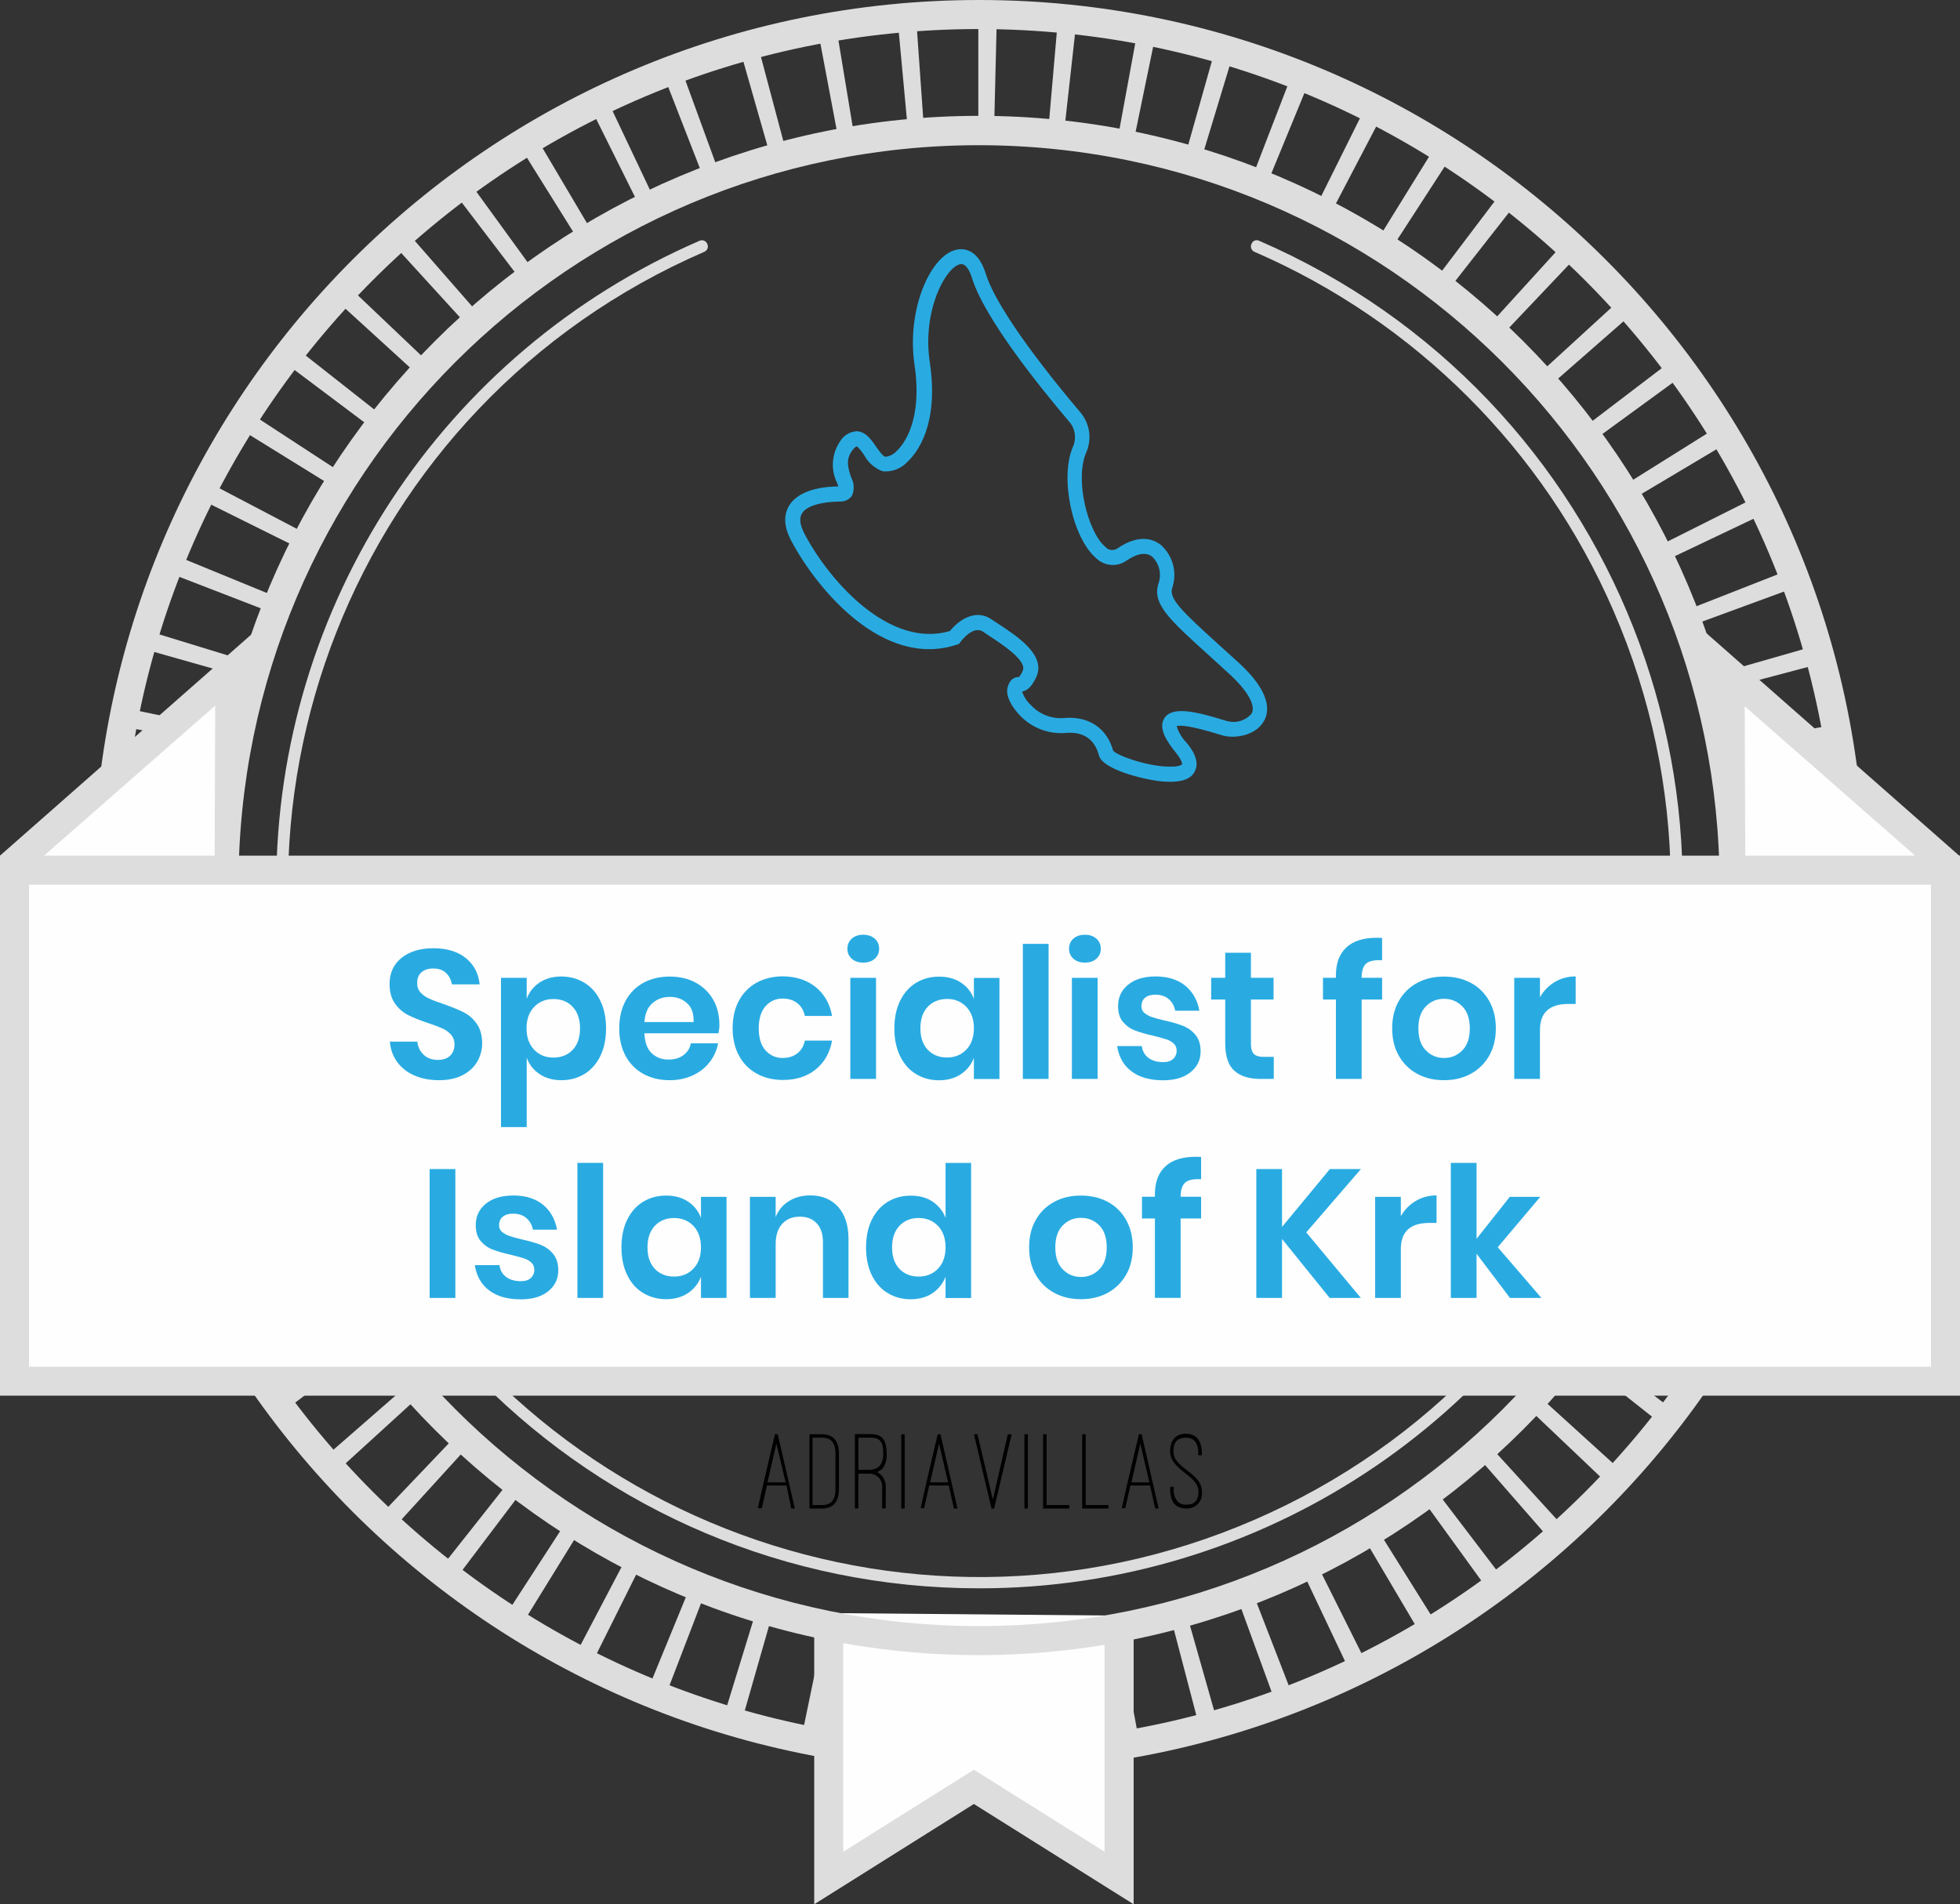 <?xml version="1.0" encoding="utf-8"?>
<!-- Generator: Adobe Illustrator 25.0.1, SVG Export Plug-In . SVG Version: 6.00 Build 0)  -->
<svg version="1.1" id="Layer_1" xmlns="http://www.w3.org/2000/svg" xmlns:xlink="http://www.w3.org/1999/xlink" x="0px" y="0px"
	 viewBox="0 0 246.98 240" style="enable-background:new 0 0 246.98 240;" xml:space="preserve">
<rect x="0" y="0" width="246.98" height="240" fill="#333333" stroke="none"/>
<style type="text/css">
	.st0{fill:#DDDDDD;}
	.st1{fill:#FEFEFE;}
	.st2{fill:#29ABE2;}
	.st3{enable-background:new    ;}
</style>
<g id="Layer_2_1_">
	<g id="Layer_1-2">
		<path class="st0" d="M123.37,223.24c-61.65-0.01-111.62-49.98-111.61-111.63S61.74-0.01,123.39,0
			C185.03,0.01,235,49.98,235,111.62C234.93,173.24,184.99,223.17,123.37,223.24z M123.37,3.66c-59.65,0-108,48.35-108,108
			s48.35,108,108,108s108-48.35,108-108l0,0C231.33,52.03,183,3.7,123.37,3.66z"/>
		<path class="st0" d="M123.42,220.67L123.42,220.67c-0.76,0-1.52,0-2.27,0l0.27-13.17h2V220.67z M131.15,220.4l-0.91-13.14l2-0.17
			l1.21,13.12C132.71,220.28,131.93,220.35,131.15,220.4z M113.37,220.22l-2.31-0.23l1.47-13.1c0.68,0.08,1.35,0.15,2,0.21
			L113.37,220.22z M141.16,219.22l-2.14-13c0.68-0.11,1.35-0.23,2-0.36l2.41,13L141.16,219.22z M103.39,218.84
			c-0.76-0.14-1.52-0.29-2.27-0.45l2.67-12.9c0.67,0.14,1.33,0.27,2,0.39L103.39,218.84z M151,217.14l-3.34-12.75
			c0.67-0.17,1.33-0.35,2-0.54l3.6,12.68L151,217.14z M93.57,216.56l-2.24-0.66l3.87-12.6l2,0.58L93.57,216.56z M160.57,214.14
			l-4.52-12.38c0.65-0.23,1.29-0.47,1.93-0.72l4.76,12.28L160.57,214.14z M84,213.36c-0.73-0.28-1.45-0.57-2.17-0.87l5-12.18
			l1.89,0.76L84,213.36z M169.91,210.26l-5.64-11.9c0.61-0.3,1.23-0.59,1.84-0.9l5.89,11.79c-0.68,0.35-1.37,0.68-2.07,1.01H169.91z
			 M74.77,209.26c-0.7-0.34-1.39-0.7-2.07-1.06l6.12-11.66l1.83,0.93L74.77,209.26z M178.77,205.53l-6.7-11.34l1.74-1.06l7,11.2
			c-0.67,0.42-1.33,0.83-2,1.22L178.77,205.53z M66,204.37c-0.66-0.41-1.32-0.82-2-1.24l7.17-11.06c0.58,0.38,1.15,0.74,1.74,1.1
			L66,204.37z M187.23,200l-7.73-10.67c0.55-0.4,1.1-0.8,1.64-1.21l8,10.5C188.48,199.12,187.85,199.58,187.23,200z M57.67,198.67
			l-1.84-1.42L64,186.91c0.53,0.42,1.07,0.84,1.62,1.25L57.67,198.67z M195.1,193.77l-8.67-9.93c0.51-0.44,1-0.9,1.52-1.36
			l8.88,9.74L195.1,193.77z M49.93,192.24c-0.58-0.52-1.15-1.05-1.71-1.59l9.09-9.54c0.49,0.47,1,0.93,1.49,1.39L49.93,192.24z
			 M202.37,186.8l-9.55-9.08c0.47-0.5,0.94-1,1.4-1.5l9.78,8.88C203.43,185.67,202.9,186.24,202.37,186.8z M42.8,185.12
			c-0.52-0.57-1-1.15-1.55-1.74l9.93-8.66c0.44,0.51,0.9,1,1.36,1.52L42.8,185.12z M209,179.2l-10.37-8.2l1.25-1.62l10.51,8
			C209.92,178,209.45,178.59,209,179.2z M36.4,177.38c-0.47-0.61-0.93-1.24-1.38-1.86l10.67-7.73c0.39,0.55,0.8,1.1,1.21,1.64
			L36.4,177.38z M214.84,171l-11-7.19c0.37-0.57,0.73-1.15,1.09-1.73l11.2,7C215.69,169.71,215.27,170.37,214.84,171z M30.67,169.09
			c-0.41-0.67-0.81-1.33-1.2-2l11.33-6.72c0.35,0.59,0.7,1.17,1.06,1.75L30.67,169.09z M220,162.31l-11.67-6.12
			c0.32-0.6,0.63-1.21,0.94-1.83l11.73,5.88C220.66,160.94,220.31,161.63,220,162.31z M25.81,160.31c-0.35-0.69-0.68-1.39-1-2.09
			l11.9-5.64c0.29,0.62,0.59,1.23,0.89,1.83L25.81,160.31z M224.27,153.18l-12.18-5c0.26-0.63,0.52-1.27,0.77-1.91l12.23,4.73
			c-0.28,0.74-0.57,1.47-0.87,2.18H224.27z M21.69,151.11c-0.29-0.72-0.56-1.45-0.82-2.18l12.37-4.51l0.72,1.92L21.69,151.11z
			 M227.63,143.69L215,139.82c0.2-0.66,0.39-1.31,0.58-2l12.67,3.61C228.08,142.2,227.86,143,227.63,143.69z M18.48,141.56
			c-0.22-0.75-0.42-1.5-0.62-2.25L30.61,136c0.17,0.66,0.35,1.32,0.54,2L18.48,141.56z M230.14,133.93l-12.9-2.68
			c0.14-0.67,0.27-1.34,0.4-2l13,2.4C230.45,132.41,230.3,133.17,230.14,133.93z M16.14,131.75c-0.14-0.76-0.28-1.52-0.4-2.29
			l13-2.14c0.11,0.67,0.22,1.34,0.35,2L16.14,131.75z M231.73,124l-13.09-1.48c0.08-0.67,0.15-1.35,0.21-2l13.12,1.2
			C231.9,122.45,231.82,123.21,231.73,124z M14.78,121.8c-0.07-0.77-0.13-1.54-0.19-2.32l13.14-0.93c0.05,0.68,0.11,1.36,0.17,2
			L14.78,121.8z M232.4,113.96l-13.17-0.27c0-0.68,0-1.37,0-2v-0.2h13.18v0.2c0.02,0.7,0.01,1.48-0.01,2.25V113.96z M27.49,111.76
			H14.31v-0.1c0-0.74,0-1.48,0-2.21l13.17,0.25c0,0.65,0,1.3,0,2L27.49,111.76z M219,104.61c-0.05-0.68-0.11-1.35-0.17-2l13.17-1.26
			c0.07,0.77,0.13,1.54,0.19,2.32L219,104.61z M27.88,102.86l-13.12-1.19c0.07-0.77,0.15-1.54,0.23-2.31l13.1,1.47
			C28,101.5,27.94,102.18,27.88,102.86z M217.96,95.86c-0.11-0.67-0.23-1.33-0.36-2l13-2.43c0.14,0.76,0.28,1.52,0.41,2.29
			L217.96,95.86z M29.09,94.09l-13-2.39c0.14-0.77,0.29-1.53,0.45-2.29l12.9,2.67C29.33,92.75,29.21,93.42,29.09,94.09z
			 M216.09,87.17l-0.54-2l12.66-3.63c0.22,0.75,0.42,1.5,0.62,2.25L216.09,87.17z M31.09,85.47l-12.67-3.59
			c0.21-0.74,0.43-1.49,0.66-2.23l12.59,3.86C31.47,84.16,31.28,84.82,31.09,85.47z M213.46,78.72c-0.23-0.64-0.47-1.27-0.72-1.91
			L225,72c0.29,0.73,0.56,1.45,0.83,2.18L213.46,78.72z M33.9,77.07l-12.29-4.75c0.28-0.73,0.57-1.45,0.86-2.16l12.19,5
			C34.4,75.79,34.15,76.43,33.9,77.07z M210.05,70.57c-0.29-0.62-0.59-1.23-0.9-1.83l11.78-5.91c0.35,0.69,0.69,1.39,1,2.09
			L210.05,70.57z M37.48,69l-11.8-5.86c0.35-0.7,0.7-1.39,1.06-2.08l11.67,6.12C38.09,67.74,37.78,68.34,37.48,69z M205.89,62.82
			c-0.35-0.59-0.7-1.17-1.06-1.75l11.18-7c0.41,0.65,0.81,1.31,1.21,2L205.89,62.82z M41.79,61.21l-11.2-6.93
			c0.41-0.66,0.82-1.32,1.25-2l11,7.18C42.51,60.06,42.15,60.63,41.79,61.21z M201,55.37c-0.4-0.55-0.81-1.1-1.22-1.64l10.5-8
			c0.46,0.61,0.93,1.23,1.38,1.86L201,55.37z M46.8,53.9L36.28,46c0.47-0.62,0.94-1.23,1.42-1.84l10.35,8.15
			C47.63,52.81,47.21,53.36,46.8,53.9z M195.5,48.45c-0.45-0.51-0.9-1-1.36-1.52l9.72-8.9c0.53,0.58,1,1.15,1.55,1.74L195.5,48.45z
			 M52.5,47.09l-9.73-8.88c0.52-0.57,1-1.14,1.58-1.7l9.55,9.08c-0.52,0.49-0.99,0.99-1.45,1.5H52.5z M189.42,42.09l-1.5-1.4
			l8.86-9.74c0.58,0.52,1.14,1.05,1.7,1.58L189.42,42.09z M58.71,40.82l-8.88-9.73l1.73-1.55l8.67,9.92
			C59.72,39.9,59.22,40.36,58.71,40.82z M182.71,36.27L181.05,35L189,24.5c0.62,0.46,1.23,0.93,1.83,1.41L182.71,36.27z
			 M65.52,35.15l-8-10.5c0.62-0.47,1.24-0.93,1.86-1.38l7.74,10.66L65.52,35.15z M175.46,31.15L173.73,30l6.93-11.2
			c0.66,0.41,1.32,0.82,2,1.24L175.46,31.15z M72.81,30.15L65.85,19c0.66-0.41,1.32-0.82,2-1.21l6.71,11.34L72.81,30.15z
			 M167.81,26.66L166,25.7l5.86-11.79c0.7,0.34,1.39,0.69,2.07,1.05L167.81,26.66z M80.52,25.84L74.63,14l2.09-1l5.64,11.9
			c-0.61,0.31-1.23,0.61-1.83,0.92L80.52,25.84z M159.77,22.91l-1.9-0.76l4.74-12.29c0.73,0.28,1.45,0.57,2.17,0.87L159.77,22.91z
			 M88.6,22.25L83.83,10L86,9.13l4.52,12.38c-0.64,0.23-1.28,0.49-1.91,0.72L88.6,22.25z M151.42,19.92l-2-0.57L153,6.67
			c0.75,0.21,1.5,0.43,2.24,0.66L151.42,19.92z M97,19.41L93.38,6.74c0.74-0.21,1.49-0.42,2.23-0.61L99,18.87
			C98.33,19.04,97.67,19.22,97,19.41z M142.87,17.72c-0.67-0.14-1.33-0.27-2-0.39l2.39-13l2.28,0.44L142.87,17.72z M105.62,17.38
			l-2.44-12.95L105.47,4l2.15,13C106.95,17.12,106.28,17.25,105.62,17.38L105.62,17.38z M134.12,16.33l-2-0.2L133.26,3
			c0.77,0.07,1.55,0.15,2.32,0.24L134.12,16.33z M114.38,16.15L113.16,3l2.32-0.19L116.41,16C115.73,16,115.05,16.09,114.38,16.15
			L114.38,16.15z M125.28,15.75h-2V2.56h0.15h2.17L125.28,15.75z"/>
		<polygon class="st1" points="104.43,203.3 104.43,236.69 122.72,225.2 141.02,236.69 141.02,203.62 		"/>
		<polygon class="st0" points="142.85,240 122.72,227.36 102.6,240 102.6,204.72 106.26,204.72 106.26,233.38 122.72,223.04 
			139.19,233.38 139.19,204.72 142.85,204.72 		"/>
		<path class="st0" d="M123.37,208.6c-53.57,0-97-43.43-97-97s43.43-97,97-97s97,43.43,97,97v0
			C220.32,165.15,176.92,208.55,123.37,208.6z M123.37,18.3c-51.54,0-93.32,41.78-93.32,93.32s41.78,93.32,93.32,93.32
			s93.32-41.78,93.32-93.32C216.63,60.1,174.89,18.36,123.37,18.3z"/>
		<path class="st0" d="M123.37,200.18c-48.92,0-88.57-39.66-88.56-88.58c0-35.28,20.95-67.2,53.31-81.24
			c0.35-0.18,0.79-0.04,0.97,0.31c0.01,0.02,0.02,0.04,0.03,0.07c0.18,0.36,0.03,0.8-0.33,0.98c-0.02,0.01-0.03,0.02-0.05,0.02
			c-44.13,19.15-64.38,70.44-45.23,114.57s70.44,64.38,114.57,45.23s64.38-70.44,45.23-114.57c-8.79-20.27-24.96-36.44-45.23-45.23
			c-0.37-0.15-0.55-0.58-0.4-0.95c0.01-0.02,0.01-0.03,0.02-0.05c0.14-0.37,0.54-0.56,0.91-0.42c0.03,0.01,0.06,0.02,0.09,0.04
			c44.87,19.47,65.46,71.63,45.99,116.51c-14.04,32.37-45.96,53.31-81.24,53.31L123.37,200.18z"/>
		<polygon class="st1" points="29.63,109.56 29.63,98.93 33.21,81.13 1.82,109.34 		"/>
		<polygon class="st0" points="2.46,110.55 0,107.84 35.04,77 29.89,100.69 29.9,110.1 27.04,110.07 27.12,88.93 		"/>
		<polygon class="st1" points="217.34,109.64 217.34,99.01 213.76,81.21 245.15,109.42 		"/>
		<polygon class="st0" points="244.51,110.63 246.97,107.92 211.93,77.08 217.08,100.77 217.07,110.18 219.93,110.15 219.85,89.01 
					"/>
		<rect x="1.83" y="109.67" class="st1" width="243.32" height="64.41"/>
		<path class="st0" d="M247,175.9H0v-68.06h247V175.9z M3.66,172.25h239.66V111.5H3.66V172.25z"/>
		<path class="st2" d="M147.47,98.53c-0.52,0-1.04-0.03-1.55-0.1c-1.82-0.23-7-1.43-7.45-3.25c-0.38-1.45-1.44-3.11-4.35-2.79
			c-2.32,0.13-4.55-0.87-6-2.68c-0.46-0.54-1.48-1.93-1.14-3.12c0.25-0.86,0.69-1.25,1.43-1.27l0,0c0.19-0.23,0.35-0.48,0.46-0.76
			c0.6-1.26-2.5-3.3-4.17-4.39l-0.82-0.55c-1.28-0.87-2.83,1.26-2.85,1.28l-0.18,0.25l-0.29,0.1c-9.35,3.08-17.69-7.14-20.8-13
			c-1-1.81-1.06-3.35-0.29-4.57c1.37-2.2,5-2.37,6.15-2.37l0,0c0-0.16-0.11-0.36-0.17-0.51c-0.79-1.66-0.64-3.61,0.38-5.13
			c0.43-0.75,1.21-1.24,2.07-1.32l0,0c1.13,0,1.86,1,2.49,1.94c0.34,0.48,0.85,1.21,1.16,1.28c0.57-0.05,1.1-0.33,1.47-0.76
			c0.79-0.75,3.28-3.73,2.21-10.89c-1-6.9,2-13.71,5.26-14.44c0.78-0.19,2.71-0.25,3.72,3c1.51,4.88,8.83,13.84,11.91,17.47
			c1.21,1.41,1.5,3.39,0.75,5.09c-1.47,3.36,0.2,10,2.4,11.87c0.39,0.47,1.09,0.55,1.58,0.18c2.76-1.88,4.58-1.08,5.41-0.43
			c1.52,1.34,2.1,3.45,1.47,5.38c-0.5,1.37,1.12,2.92,5.85,7.21l2.56,2.32c3.94,3.62,3.88,6,3.13,7.3c-1,1.84-3.71,2.25-5.16,1.83
			l-0.61-0.18c-3.54-1.08-4.81-1.15-5.23-1c0.25,0.8,0.69,1.52,1.28,2.12c0.44,0.54,1.76,2.18,1,3.58
			C150.13,98.11,149.08,98.53,147.47,98.53z M140.27,94.62c0.61,0.68,4.74,2.11,7.43,2c1,0,1.25-0.29,1.26-0.29s0.07-0.4-0.8-1.49
			c-1.11-1.36-2.27-3.09-1.42-4.35c1-1.54,4.09-0.77,7.38,0.24l0.58,0.17c1.1,0.28,2.26-0.09,3-0.94c0.58-1-0.43-2.85-2.77-5
			l-2.54-2.32c-5.17-4.67-7.31-6.61-6.36-9.24c0.35-1.16,0.02-2.41-0.85-3.25c-1-0.75-2.26-0.14-3.2,0.49
			c-1.18,0.85-2.8,0.73-3.84-0.28c-3-2.54-4.64-10.16-2.93-14.07c0.46-1.04,0.29-2.26-0.46-3.12c-3.91-4.61-10.71-13.1-12.27-18.13
			c-0.22-0.73-0.73-1.91-1.5-1.74c-1.88,0.43-4.78,5.93-3.82,12.33c1.18,7.85-1.55,11.38-2.78,12.54c-0.79,0.88-1.96,1.34-3.14,1.23
			c-0.99-0.36-1.82-1.07-2.32-2c-0.26-0.38-0.76-1.09-1-1.15c-0.22,0.15-0.4,0.34-0.55,0.56c-0.8,1.08-0.55,2.09-0.1,3.4
			c0.38,0.71,0.41,1.55,0.08,2.28c-0.33,0.45-0.85,0.72-1.41,0.72h-0.1c-1,0-4,0.18-4.78,1.49c-0.38,0.61-0.26,1.51,0.37,2.68
			c3.27,6.14,10.79,14.37,18.27,12.15c1-1.25,3.15-2.9,5.24-1.47c0.24,0.16,0.5,0.34,0.79,0.52c2.45,1.61,6.15,4,4.84,6.78
			c-0.54,1.13-1.05,1.66-1.77,1.8c0.22,0.66,0.6,1.25,1.12,1.72c1.03,1.11,2.49,1.7,4,1.63C137.1,90.17,139.47,91.71,140.27,94.62z"
			/>
		<g class="st3">
			<path class="st2" d="M60.12,133.83c-0.41,0.7-1.03,1.26-1.84,1.68c-0.81,0.42-1.8,0.63-2.97,0.63c-1.15,0-2.18-0.2-3.08-0.59
				c-0.91-0.39-1.63-0.96-2.17-1.69c-0.54-0.73-0.85-1.59-0.93-2.58h3.45c0.08,0.66,0.34,1.21,0.79,1.64
				c0.45,0.44,1.05,0.66,1.81,0.66c0.67,0,1.19-0.18,1.55-0.54c0.36-0.36,0.54-0.82,0.54-1.39c0-0.51-0.15-0.92-0.44-1.25
				c-0.29-0.33-0.66-0.59-1.1-0.79s-1.06-0.43-1.84-0.69c-1.01-0.34-1.84-0.67-2.48-1c-0.64-0.33-1.19-0.81-1.64-1.44
				c-0.45-0.63-0.68-1.45-0.68-2.46c0-1.39,0.5-2.49,1.51-3.3c1-0.8,2.33-1.21,3.99-1.21c1.72,0,3.09,0.41,4.11,1.24
				c1.02,0.83,1.6,1.93,1.74,3.31h-3.5c-0.09-0.58-0.34-1.06-0.74-1.44c-0.4-0.38-0.94-0.56-1.63-0.56c-0.6,0-1.08,0.16-1.45,0.47
				c-0.37,0.31-0.55,0.77-0.55,1.37c0,0.48,0.14,0.87,0.43,1.19s0.64,0.57,1.08,0.77s1.03,0.42,1.78,0.67
				c1.04,0.37,1.89,0.71,2.54,1.04c0.65,0.32,1.21,0.8,1.67,1.45c0.46,0.64,0.69,1.49,0.69,2.53
				C60.74,132.37,60.53,133.13,60.12,133.83z"/>
			<path class="st2" d="M73.64,123.86c0.86,0.52,1.53,1.28,2.01,2.27c0.48,0.99,0.72,2.15,0.72,3.48s-0.24,2.49-0.72,3.48
				c-0.48,0.99-1.15,1.74-2.01,2.27c-0.86,0.52-1.82,0.78-2.9,0.78s-1.99-0.26-2.75-0.77c-0.76-0.51-1.3-1.2-1.62-2.06v8.74h-3.24
				v-18.81h3.24v2.64c0.32-0.86,0.86-1.54,1.62-2.05c0.76-0.51,1.68-0.76,2.75-0.76S72.78,123.34,73.64,123.86z M67.3,126.91
				c-0.64,0.67-0.95,1.57-0.95,2.7c0,1.12,0.32,2.01,0.95,2.68c0.64,0.67,1.44,1,2.43,1c1.01,0,1.82-0.33,2.44-0.98
				c0.61-0.65,0.92-1.55,0.92-2.7s-0.31-2.05-0.92-2.71c-0.61-0.66-1.43-0.99-2.44-0.99C68.75,125.91,67.94,126.24,67.3,126.91z"/>
			<path class="st2" d="M90.54,130.23h-9.34c0.05,1.13,0.35,1.97,0.92,2.51c0.57,0.54,1.27,0.8,2.12,0.8c0.75,0,1.38-0.18,1.87-0.55
				c0.5-0.37,0.82-0.87,0.95-1.5h3.43c-0.17,0.89-0.53,1.69-1.08,2.39c-0.55,0.71-1.26,1.26-2.13,1.66s-1.83,0.6-2.89,0.6
				c-1.24,0-2.35-0.26-3.31-0.79c-0.97-0.53-1.72-1.29-2.25-2.27s-0.8-2.14-0.8-3.47s0.27-2.5,0.8-3.48
				c0.54-0.99,1.29-1.74,2.25-2.27c0.97-0.52,2.07-0.78,3.31-0.78c1.26,0,2.36,0.26,3.3,0.78s1.67,1.24,2.19,2.15
				c0.51,0.91,0.77,1.95,0.77,3.12C90.66,129.45,90.62,129.82,90.54,130.23z M86.58,126.44c-0.59-0.54-1.31-0.8-2.17-0.8
				c-0.87,0-1.61,0.27-2.21,0.8c-0.6,0.54-0.93,1.33-0.99,2.37h6.19C87.44,127.76,87.17,126.97,86.58,126.44z"/>
			<path class="st2" d="M102.79,124.41c1.1,0.89,1.78,2.1,2.06,3.63h-3.43c-0.14-0.67-0.45-1.21-0.94-1.6
				c-0.49-0.39-1.11-0.59-1.86-0.59c-0.86,0-1.58,0.32-2.15,0.96s-0.86,1.57-0.86,2.79s0.29,2.16,0.86,2.79
				c0.58,0.63,1.29,0.95,2.15,0.95c0.75,0,1.37-0.2,1.86-0.59c0.49-0.39,0.8-0.92,0.94-1.6h3.43c-0.28,1.53-0.96,2.74-2.06,3.63
				c-1.1,0.89-2.47,1.33-4.11,1.33c-1.24,0-2.35-0.26-3.31-0.79c-0.97-0.53-1.72-1.29-2.25-2.27s-0.8-2.14-0.8-3.47
				s0.27-2.5,0.8-3.48c0.54-0.99,1.29-1.74,2.25-2.27c0.97-0.52,2.07-0.78,3.31-0.78C100.33,123.08,101.7,123.52,102.79,124.41z"/>
			<path class="st2" d="M107.33,118.3c0.37-0.33,0.85-0.49,1.45-0.49s1.08,0.17,1.45,0.49c0.37,0.33,0.55,0.76,0.55,1.28
				c0,0.51-0.18,0.92-0.55,1.25c-0.37,0.33-0.85,0.49-1.45,0.49s-1.08-0.16-1.45-0.49c-0.37-0.33-0.55-0.75-0.55-1.25
				C106.78,119.06,106.97,118.63,107.33,118.3z M110.39,123.24v12.74h-3.24v-12.74H110.39z"/>
			<path class="st2" d="M121.09,123.84c0.77,0.51,1.31,1.19,1.63,2.05v-2.64h3.22v12.74h-3.22v-2.67c-0.32,0.86-0.87,1.54-1.63,2.06
				c-0.77,0.51-1.69,0.77-2.76,0.77s-2.04-0.26-2.9-0.78c-0.86-0.52-1.53-1.28-2.01-2.27c-0.48-0.99-0.72-2.15-0.72-3.48
				s0.24-2.5,0.72-3.48c0.48-0.99,1.15-1.74,2.01-2.27c0.86-0.52,1.82-0.78,2.9-0.78S120.32,123.33,121.09,123.84z M116.9,126.89
				c-0.61,0.66-0.92,1.56-0.92,2.71s0.31,2.05,0.92,2.7c0.61,0.65,1.43,0.98,2.44,0.98c0.98,0,1.79-0.33,2.43-1
				c0.64-0.67,0.95-1.56,0.95-2.68c0-1.13-0.32-2.04-0.95-2.7c-0.64-0.67-1.45-1-2.43-1C118.33,125.91,117.51,126.24,116.9,126.89z"
				/>
			<path class="st2" d="M132.13,118.96v17.02h-3.24v-17.02H132.13z"/>
			<path class="st2" d="M135.26,118.3c0.37-0.33,0.85-0.49,1.45-0.49c0.6,0,1.08,0.17,1.45,0.49c0.37,0.33,0.55,0.76,0.55,1.28
				c0,0.51-0.18,0.92-0.55,1.25c-0.37,0.33-0.85,0.49-1.45,0.49c-0.6,0-1.08-0.16-1.45-0.49c-0.37-0.33-0.55-0.75-0.55-1.25
				C134.7,119.06,134.89,118.63,135.26,118.3z M138.31,123.24v12.74h-3.24v-12.74H138.31z"/>
			<path class="st2" d="M149.38,124.25c0.93,0.78,1.52,1.82,1.75,3.13h-3.04c-0.12-0.61-0.4-1.11-0.83-1.47
				c-0.43-0.37-0.99-0.55-1.68-0.55c-0.55,0-0.98,0.13-1.29,0.39c-0.31,0.26-0.46,0.62-0.46,1.06c0,0.35,0.12,0.64,0.37,0.85
				c0.25,0.21,0.55,0.38,0.92,0.51s0.9,0.27,1.59,0.44c0.97,0.21,1.75,0.44,2.36,0.68s1.13,0.61,1.56,1.13
				c0.44,0.51,0.66,1.21,0.66,2.08c0,1.09-0.43,1.97-1.28,2.64c-0.85,0.68-2,1.01-3.44,1.01c-1.66,0-2.98-0.37-3.98-1.12
				s-1.6-1.8-1.82-3.19h3.11c0.08,0.63,0.35,1.12,0.83,1.48c0.47,0.36,1.1,0.54,1.86,0.54c0.55,0,0.97-0.13,1.26-0.4
				c0.29-0.27,0.44-0.62,0.44-1.05c0-0.37-0.13-0.67-0.38-0.9s-0.57-0.41-0.94-0.53c-0.38-0.12-0.91-0.27-1.6-0.44
				c-0.95-0.21-1.72-0.43-2.31-0.66c-0.59-0.22-1.1-0.58-1.52-1.07c-0.42-0.49-0.63-1.16-0.63-2.02c0-1.1,0.42-2,1.27-2.69
				c0.84-0.69,2.01-1.04,3.5-1.04C147.2,123.08,148.44,123.47,149.38,124.25z"/>
			<path class="st2" d="M160.51,133.2v2.78h-1.7c-1.43,0-2.52-0.35-3.28-1.04s-1.14-1.84-1.14-3.45v-5.52h-1.77v-2.74h1.77v-3.15
				h3.24v3.15h2.85v2.74h-2.85v5.57c0,0.61,0.12,1.04,0.37,1.29c0.25,0.25,0.66,0.37,1.24,0.37H160.51z"/>
			<path class="st2" d="M172.15,121.44c-0.38,0.34-0.57,0.93-0.57,1.77v0.02h2.58v2.74h-2.58v10.01h-3.24v-10.01h-1.63v-2.74h1.63
				v-0.3c0-1.52,0.43-2.69,1.3-3.51c0.87-0.82,2.15-1.23,3.85-1.23c0.29,0,0.51,0.01,0.67,0.02v2.81
				C173.2,120.97,172.53,121.11,172.15,121.44z"/>
			<path class="st2" d="M185.31,123.86c0.99,0.52,1.77,1.28,2.33,2.27c0.57,0.99,0.85,2.15,0.85,3.48s-0.28,2.49-0.85,3.47
				s-1.35,1.74-2.33,2.27c-0.99,0.53-2.1,0.79-3.35,0.79s-2.36-0.26-3.35-0.79s-1.77-1.29-2.33-2.27c-0.57-0.98-0.85-2.14-0.85-3.47
				s0.28-2.5,0.85-3.48c0.57-0.99,1.34-1.74,2.33-2.27s2.1-0.78,3.35-0.78S184.33,123.34,185.31,123.86z M179.67,126.84
				c-0.63,0.64-0.94,1.56-0.94,2.77s0.31,2.13,0.94,2.77c0.63,0.64,1.39,0.96,2.3,0.96c0.9,0,1.67-0.32,2.3-0.96
				s0.94-1.56,0.94-2.77s-0.31-2.13-0.94-2.77s-1.4-0.96-2.3-0.96C181.06,125.88,180.3,126.2,179.67,126.84z"/>
			<path class="st2" d="M195.93,123.76c0.78-0.47,1.66-0.7,2.62-0.7v3.47h-0.94c-2.38,0-3.56,1.1-3.56,3.31v6.14h-3.24v-12.74h3.24
				v2.44C194.52,124.86,195.15,124.22,195.93,123.76z"/>
		</g>
		<g class="st3">
			<path class="st2" d="M57.38,147.34v16.24h-3.24v-16.24H57.38z"/>
			<path class="st2" d="M68.44,151.85c0.94,0.78,1.52,1.83,1.75,3.13h-3.04c-0.12-0.61-0.4-1.1-0.83-1.47
				c-0.43-0.37-0.99-0.55-1.68-0.55c-0.55,0-0.98,0.13-1.29,0.39c-0.31,0.26-0.46,0.61-0.46,1.06c0,0.35,0.12,0.64,0.37,0.85
				c0.25,0.21,0.55,0.38,0.92,0.51c0.37,0.12,0.9,0.27,1.59,0.44c0.97,0.21,1.75,0.44,2.36,0.68c0.61,0.24,1.13,0.61,1.56,1.13
				s0.66,1.21,0.66,2.08c0,1.09-0.43,1.97-1.28,2.65s-2,1.01-3.44,1.01c-1.66,0-2.98-0.37-3.98-1.12c-1-0.74-1.6-1.81-1.82-3.19
				h3.11c0.08,0.63,0.35,1.12,0.83,1.48s1.1,0.54,1.86,0.54c0.55,0,0.97-0.13,1.26-0.4c0.29-0.27,0.44-0.62,0.44-1.05
				c0-0.37-0.13-0.67-0.38-0.9c-0.25-0.23-0.57-0.41-0.94-0.53c-0.38-0.12-0.91-0.27-1.6-0.44c-0.95-0.21-1.72-0.43-2.31-0.66
				c-0.59-0.22-1.1-0.58-1.52-1.07c-0.42-0.49-0.63-1.17-0.63-2.02c0-1.1,0.42-2,1.27-2.69c0.84-0.69,2.01-1.04,3.5-1.04
				C66.26,150.68,67.5,151.07,68.44,151.85z"/>
			<path class="st2" d="M76,146.56v17.02h-3.24v-17.02H76z"/>
			<path class="st2" d="M86.7,151.44c0.77,0.51,1.31,1.19,1.63,2.05v-2.65h3.22v12.74h-3.22v-2.67c-0.32,0.86-0.87,1.54-1.63,2.06
				c-0.77,0.51-1.69,0.77-2.76,0.77s-2.04-0.26-2.9-0.78c-0.86-0.52-1.53-1.28-2.01-2.27c-0.48-0.99-0.72-2.15-0.72-3.48
				s0.24-2.5,0.72-3.48c0.48-0.99,1.15-1.74,2.01-2.27c0.86-0.52,1.82-0.78,2.9-0.78S85.93,150.93,86.7,151.44z M82.51,154.5
				c-0.61,0.66-0.92,1.56-0.92,2.71s0.31,2.05,0.92,2.7c0.61,0.65,1.43,0.98,2.44,0.98c0.98,0,1.79-0.33,2.43-1s0.95-1.56,0.95-2.68
				c0-1.13-0.32-2.04-0.95-2.7s-1.45-1-2.43-1C83.94,153.51,83.13,153.84,82.51,154.5z"/>
			<path class="st2" d="M105.61,152.1c0.87,0.97,1.31,2.32,1.31,4.07v7.41h-3.22v-7.04c0-1.01-0.26-1.8-0.78-2.36
				c-0.52-0.56-1.23-0.84-2.14-0.84c-0.92,0-1.66,0.3-2.21,0.9c-0.55,0.6-0.83,1.46-0.83,2.58v6.76H94.5v-12.74h3.24v2.55
				c0.34-0.86,0.89-1.53,1.67-2.01c0.77-0.48,1.67-0.72,2.68-0.72C103.56,150.65,104.73,151.14,105.61,152.1z"/>
			<path class="st2" d="M117.51,151.44c0.76,0.51,1.31,1.19,1.64,2.05v-6.92h3.22v17.02h-3.22v-2.67c-0.34,0.86-0.89,1.54-1.64,2.06
				c-0.76,0.51-1.68,0.77-2.75,0.77s-2.04-0.26-2.9-0.78c-0.86-0.52-1.53-1.28-2.01-2.27c-0.48-0.99-0.72-2.15-0.72-3.48
				s0.24-2.5,0.72-3.48c0.48-0.99,1.15-1.74,2.01-2.27c0.86-0.52,1.82-0.78,2.9-0.78S116.75,150.93,117.51,151.44z M113.33,154.5
				c-0.61,0.66-0.92,1.56-0.92,2.71s0.31,2.05,0.92,2.7c0.61,0.65,1.43,0.98,2.44,0.98c0.98,0,1.79-0.33,2.43-1s0.95-1.56,0.95-2.68
				c0-1.13-0.32-2.04-0.95-2.7s-1.45-1-2.43-1C114.76,153.51,113.95,153.84,113.33,154.5z"/>
			<path class="st2" d="M139.56,151.46c0.99,0.52,1.77,1.28,2.33,2.27s0.85,2.15,0.85,3.48s-0.28,2.49-0.85,3.47
				c-0.57,0.98-1.35,1.74-2.33,2.27c-0.99,0.53-2.1,0.79-3.35,0.79s-2.36-0.26-3.35-0.79c-0.99-0.53-1.77-1.28-2.33-2.27
				c-0.57-0.98-0.85-2.14-0.85-3.47s0.28-2.5,0.85-3.48c0.57-0.99,1.34-1.74,2.33-2.27s2.1-0.78,3.35-0.78
				S138.58,150.94,139.56,151.46z M133.92,154.44c-0.63,0.64-0.94,1.56-0.94,2.77c0,1.21,0.31,2.14,0.94,2.77
				c0.63,0.64,1.39,0.96,2.3,0.96c0.9,0,1.67-0.32,2.3-0.96c0.63-0.64,0.94-1.56,0.94-2.77c0-1.21-0.31-2.13-0.94-2.77
				c-0.63-0.64-1.4-0.95-2.3-0.95C135.31,153.48,134.55,153.8,133.92,154.44z"/>
			<path class="st2" d="M149.35,149.04c-0.38,0.34-0.58,0.93-0.58,1.77v0.02h2.58v2.74h-2.58v10h-3.24v-10h-1.63v-2.74h1.63v-0.3
				c0-1.52,0.43-2.69,1.3-3.51c0.87-0.82,2.15-1.23,3.85-1.23c0.29,0,0.51,0.01,0.67,0.02v2.81
				C150.4,148.57,149.73,148.71,149.35,149.04z"/>
			<path class="st2" d="M164.6,155.32l6.88,8.26h-3.93l-6-7.43v7.43h-3.24v-16.24h3.24v7.29l6.03-7.29h3.91L164.6,155.32z"/>
			<path class="st2" d="M178.4,151.36c0.78-0.47,1.66-0.7,2.62-0.7v3.47h-0.94c-2.38,0-3.56,1.1-3.56,3.31v6.14h-3.24v-12.74h3.24
				v2.44C176.99,152.46,177.62,151.82,178.4,151.36z"/>
			<path class="st2" d="M190.27,163.58l-4.21-5.57v5.57h-3.24v-17.02h3.24v9.57l4.19-5.29h3.84l-5.36,6.35l5.5,6.39H190.27z"/>
		</g>
		<path d="M118.33,181.94l1.14,4.89h-2.27L118.33,181.94z M120.2,190.12h0.45l-2.14-9.36h-0.35l-1.42,6.07l0,0l-0.73,3.25h0.44
			l0.64-2.86h2.47L120.2,190.12z M114,180.76h-0.43v9.36H114L114,180.76z M108.17,181.19h1.53c1.24,0,1.6,0.58,1.6,2
			s-0.64,2.06-1.88,2.06h-1.25V181.19z M111.62,187.51c0.03-0.61-0.19-1.21-0.63-1.65c-0.14-0.14-0.3-0.25-0.47-0.34
			c0.25-0.1,0.49-0.25,0.69-0.43c0.39-0.54,0.57-1.2,0.52-1.86c0-1.71-0.53-2.49-2-2.49h-2v9.37h0.43v-4.38h1.25
			c0.89-0.08,1.67,0.57,1.75,1.45c0.01,0.11,0.01,0.22,0,0.33v2.6h0.45L111.62,187.51z M103.55,181.19c1.21,0,1.73,0.65,1.73,2.1
			v4.3c0,1.45-0.52,2.1-1.73,2.1h-1.17v-8.5L103.55,181.19z M103.55,190.12c1.49,0,2.17-0.86,2.17-2.53v-4.3
			c0-1.67-0.68-2.53-2.17-2.53H102v9.36H103.55z M97.83,181.94l1.17,4.89h-2.29L97.83,181.94z M99.71,190.12h0.45L98,180.76h-0.35
			l-1.42,6.07l0,0l-0.74,3.25H96l0.64-2.86h2.47L99.71,190.12z"/>
		<path d="M147.45,187.64c0,1.65,0.67,2.47,2,2.47c1.03,0.08,1.93-0.69,2.01-1.72c0.01-0.14,0.01-0.28-0.01-0.41
			c0-2.4-3.59-2.85-3.59-5.07c0-1.21,0.57-1.72,1.57-1.72s1.57,0.64,1.57,2v0.22h0.45v-0.22c0-1.61-0.7-2.49-2-2.49s-2,0.81-2,2.21
			c0,2.42,3.57,3,3.57,5.07c0,1.24-0.57,1.66-1.57,1.66c-0.36,0.02-0.72-0.1-1-0.34c-0.42-0.46-0.62-1.08-0.55-1.7v-0.21h-0.43
			L147.45,187.64z M143.69,181.94l1.14,4.89h-2.26L143.69,181.94z M145.57,190.12H146l-2.14-9.36h-0.35l-1.42,6.07l0,0l-0.74,3.25
			h0.45l0.64-2.86h2.47L145.57,190.12z M139.67,189.69h-2.86v-8.93h-0.44v9.36h3.3V189.69z M134.75,189.69h-2.87v-8.93h-0.44v9.36
			h3.31V189.69z M129.52,180.76h-0.43v9.36h0.43V180.76z M123.17,180.76h-0.44l2.21,9.37h0.33l2.21-9.37H127l-1.89,8.24
			L123.17,180.76z"/>
	</g>
</g>
</svg>
